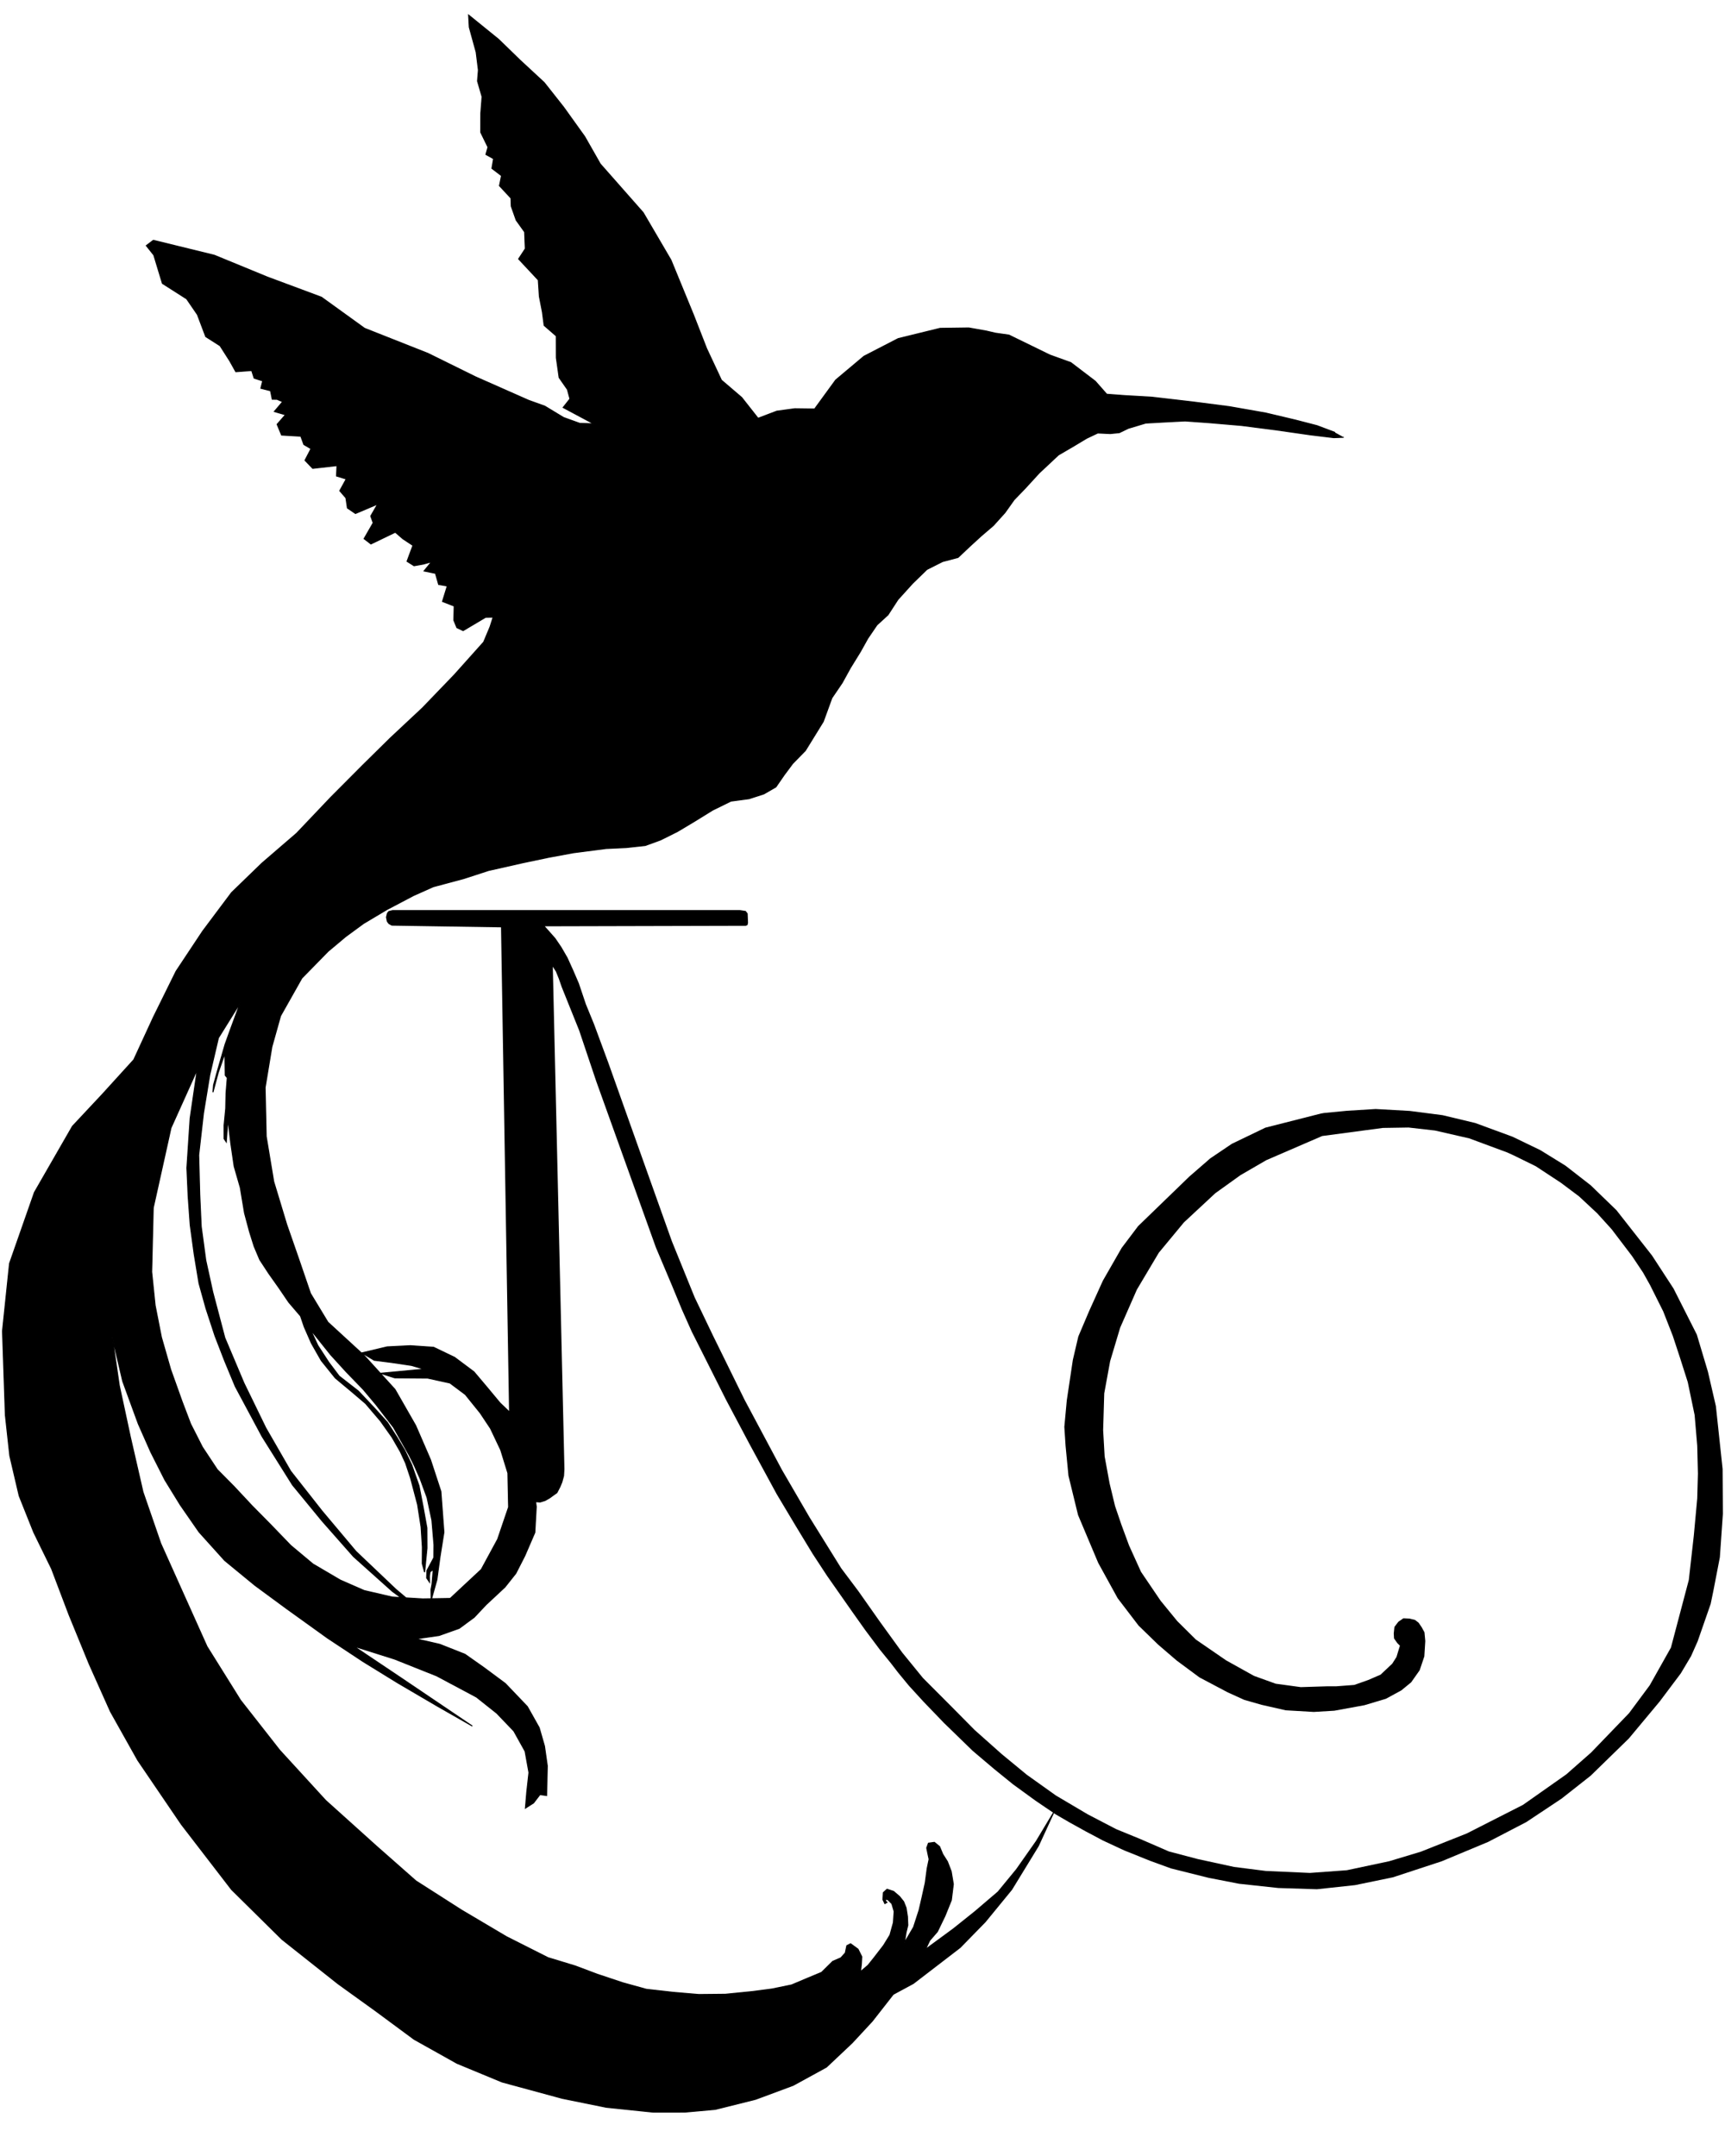<?xml version="1.0" encoding="UTF-8" standalone="no"?>
<!-- Created with Inkscape (http://www.inkscape.org/) -->

<svg
   version="1.1"
   id="svg9"
   width="2909.091"
   height="3636.363"
   viewBox="0 0 2909.091 3636.363"
   sodipodi:docname="site_logo.svg"
   inkscape:version="1.2 (dc2aedaf03, 2022-05-15)"
   xmlns:inkscape="http://www.inkscape.org/namespaces/inkscape"
   xmlns:sodipodi="http://sodipodi.sourceforge.net/DTD/sodipodi-0.dtd"
   xmlns="http://www.w3.org/2000/svg"
   xmlns:svg="http://www.w3.org/2000/svg">
  <defs
     id="defs13" />
  <sodipodi:namedview
     id="namedview11"
     pagecolor="#ffffff"
     bordercolor="#000000"
     borderopacity="0.25"
     inkscape:showpageshadow="2"
     inkscape:pageopacity="0.0"
     inkscape:pagecheckerboard="0"
     inkscape:deskcolor="#d1d1d1"
     showgrid="false"
     inkscape:zoom="0.11192501"
     inkscape:cx="-442.26042"
     inkscape:cy="723.69887"
     inkscape:window-width="1920"
     inkscape:window-height="1017"
     inkscape:window-x="-8"
     inkscape:window-y="-8"
     inkscape:window-maximized="1"
     inkscape:current-layer="g15" />
  <g
     inkscape:groupmode="layer"
     inkscape:label="Image"
     id="g15">
    <path
       style="fill:#000000;stroke-width:1.657"
       d="m 845.528,1564.49 14.802,920.487"
       id="path179"
       inkscape:export-filename="logo_bird.png"
       inkscape:export-xdpi="89.863113"
       inkscape:export-ydpi="89.863113" />
    <path
       style="fill:#000000;stroke-width:1.657"
       d="m 844.931,1564.077 15.373,925.3 1.962,11.774 3.925,9.812 6.215,9.485 5.56,4.252 6.869,4.579 9.485,3.598 6.869,0.654 9.812,0.654 8.504,-2.617 7.523,-4.252 7.196,-5.233 5.56,-3.925 5.233,-10.139 3.271,-7.85 2.944,-10.793 0.654,-11.448 -19.625,-847.456 5.233,8.177 4.906,12.102 4.906,14.064 29.437,73.265 28.783,85.694 100.74,280.632 11.775,27.802 15.045,35.651 17.008,41.212 16.354,36.633 26.493,52.659 31.399,62.472 39.903,75.228 45.464,83.731 32.053,53.641 28.783,47.426 24.204,36.96 42.847,61.163 21.587,30.418 24.675,32.998 18.271,22.434 12.258,15.958 18.271,22.203 24.515,26.828 34.692,36.079 48.569,47.181 36.311,30.76 31.685,25.672 38.161,27.753 33.767,22.897 22.665,13.183 27.522,15.264 29.604,15.727 35.848,16.652 43.712,17.577 34.923,12.72 63.833,15.958 51.112,9.945 66.145,7.17 65.221,2.081 64.295,-6.938 63.833,-13.183 82.335,-27.059 78.172,-32.61 64.526,-33.535 59.438,-39.548 49.031,-38.624 64.295,-62.676 52.038,-62.445 35.617,-47.412 17.346,-29.141 11.101,-24.978 21.971,-63.139 4.625,-22.434 10.87,-56.201 5.088,-73.315 -0.463,-75.628 -11.332,-105.925 -13.414,-58.051 -18.734,-62.676 -39.317,-77.71 -36.311,-55.738 -59.901,-76.322 -43.48,-42.093 -42.555,-33.073 -42.324,-26.135 -46.95,-22.665 -62.908,-23.128 -55.044,-13.183 -55.275,-7.17 -57.588,-3.238 -48.568,3.007 -38.392,3.7 -5.319,0.925 -93.668,23.821 -56.663,27.291 -36.311,24.515 -35.386,30.76 -86.267,83.491 -27.753,36.773 -31.685,55.275 -23.128,51.113 -18.271,43.018 -9.251,39.549 -10.176,67.996 -4.163,44.868 2.082,31.916 4.857,50.419 16.189,66.377 33.998,80.716 32.842,59.67 35.154,46.024 33.073,32.148 31.222,26.828 38.392,28.447 47.643,25.209 27.985,12.72 29.141,8.326 40.705,9.251 47.412,2.775 34.692,-2.082 50.65,-9.251 36.311,-10.87 25.903,-14.108 16.652,-13.646 14.339,-20.352 7.863,-23.359 1.619,-25.903 -1.388,-14.802 -4.857,-8.789 -5.088,-7.401 -6.013,-4.626 -9.482,-2.313 -10.176,-0.463 -8.557,6.013 -6.476,8.557 -1.156,10.87 0.463,8.557 5.551,7.864 4.394,4.394 -2.081,6.707 -3.701,12.258 -7.17,11.332 -19.659,18.503 -20.815,9.02 -23.59,8.326 -30.529,2.313 h -15.264 l -44.405,1.388 -42.324,-5.782 -36.542,-13.183 -46.949,-26.134 -51.112,-35.154 -31.454,-31.223 -27.985,-34.229 -33.073,-48.8 -20.121,-44.406 -12.952,-35.154 -10.639,-31.223 -9.251,-38.392 -8.326,-45.331 -2.544,-44.406 1.85,-61.982 9.945,-54.35 16.883,-56.432 28.216,-64.295 37.004,-62.214 42.324,-51.112 52.963,-49.262 42.555,-30.529 43.48,-25.209 94.13,-40.705 102.225,-13.645 43.48,-0.694 44.636,5.088 57.588,13.183 64.296,23.822 11.101,5.088 36.773,18.04 42.555,27.985 30.529,22.896 30.529,28.447 24.515,27.059 34.461,45.331 18.502,27.753 11.795,21.047 22.203,44.405 16.189,41.399 5.782,17.577 6.013,18.271 13.414,42.093 11.564,55.507 4.394,51.806 1.156,46.95 -1.156,41.861 -5.782,62.676 -8.42,74.768 -30.16,114.085 -35.779,63.634 -34.855,46.982 -63.995,66.409 -41.793,36.806 -73.131,51.492 -94.871,48.254 -77.294,30.677 -53.437,16.111 -71.477,15.186 -62.226,4.547 -74.252,-3.316 -53.738,-6.807 -61.139,-13.282 -48.65,-12.819 -48.65,-21.146 -40.324,-16.52 -47.725,-24.846 -53.738,-31.785 -49.112,-35.022 -41.914,-34.508 -46.166,-41.049 -39.298,-39.741 -47.802,-47.918 -35.046,-43.012 -37.989,-52.497 -36.027,-51.189 -28.831,-38.432 -53.423,-85.96 -46.485,-79.947 -63.137,-118.339 -53.423,-108.626 -30.643,-63.929 -38.427,-94.628 -49.031,-137.578 -58.077,-163.228 -24.164,-65.358 -13.798,-33.757 -11.823,-35.169 -9.207,-21.432 -9.909,-21.931 -10.236,-17.679 -10.236,-15.062 -9.873,-11.189 -7.91,-8.899 338.78,-0.841 2.962,-1.104 0.918,-3.885 -0.617,-15.783 -3.315,-4.253 -9.857,-1.473 -585.643,-5e-4 -6.873,1.694 -2.621,3.329 -1.671,7.011 1.494,7.38 2.873,3.894 5.326,2.913"
       id="path181"
       sodipodi:nodetypes="cccccccccccccccccccccccccccccccccccccccccccccccccccccccccccccccccccccccccccccccccccccccccccccccccccccccccccccccccccccccccccccccccccccccccccccccccccccccccccccccccccccccccccccccccccccccccccccccccccccccccccccccccccccccccccccccccccccccccccccccccccccccccccccc"
       inkscape:export-filename="path181.png"
       inkscape:export-xdpi="89.863113"
       inkscape:export-ydpi="89.863113" />
    <path
       style="fill:#000000;stroke-width:1.657"
       d="m 2230.1,724.144 -17.989,-8.504"
       id="path426" />
    <path
       style="fill:#000000;fill-opacity:1;stroke:#000000;stroke-width:1.657;stroke-opacity:1"
       d="m 2251.36,729.377 -30.418,-11.448 -36.633,-9.485 -49.716,-11.775 -61.49,-10.794 -60.836,-7.85 -70.322,-8.177 -45.464,-2.617 -30.091,-2.29 -19.297,-21.914 -41.212,-31.399 -35.335,-12.746 -69.023,-33.679 -22.906,-3.26 -15.383,-3.588 -29.447,-5.223 -48.417,0.664 -70.659,17.345 -57.778,29.838 -47.601,40.014 -35.575,48.836 -33.524,-0.437 -30.253,4.142 -31.561,11.992 -27.636,-35.107 -34.178,-29.22 -25.02,-53.424 -22.403,-57.349 -37.694,-91.8 -46.853,-80.025 -36.14,-40.995 -36.14,-40.995 -26.328,-46.228 -35.486,-49.499 -32.869,-41.649 -40.719,-37.724 -36.14,-35.107 -50.531,-40.995 1.139,20.487 11.605,42.074 3.755,30.299 -1.478,18.524 7.68,26.374 -2.132,27.683 -0.17,32.262 12.259,25.066 -3.456,12.373 12.898,7.14 -2.801,16.298 16.169,12.373 -3.456,16.952 19.44,20.877 0.469,13.681 8.319,23.494 14.222,19.833 1.139,28.337 -11.29,17.216 33.192,35.532 1.793,27.683 5.189,26.538 2.876,22.375 20.453,17.749 0.102,36.714 4.726,33.476 13.977,20.062 4.264,15.899 -11.463,14.511 51.385,27.464 -23.275,-0.635 -27.438,-9.886 -31.601,-19.137 -27.438,-9.886 -89.398,-39.545 L 721.794,596.122 614.819,553.802 542.073,501.306 450.824,467.312 361.426,430.542 258.614,405.336 l -11.874,8.949 12.641,15.887 14.491,47.804 40.857,26.064 18.192,26.526 14.029,37.165 24.205,15.425 16.342,25.601 10.146,18.197 26.813,-2.003 4.155,12.875 14.453,4.606 -3.124,12.47 16.303,4.144 2.889,14.32 8.036,0.124 9.526,4.078 -14.065,16.567 18.777,5.466 -14.065,16.105 7.487,18.102 32.465,1.912 5.131,14.023 12.07,7.085 -10.133,19.574 12.995,13.561 40.898,-4.653 -0.732,17.55 16.383,5.061 -10.908,19.863 10.37,12 2.506,17.088 13.608,9.224 37.4,-15.849 -11.631,20.23 4.096,11.442 -15.332,26.706 11.512,8.857 41.116,-19.821 12.9,11.17 16.87,11.118 -9.958,26.845 11.782,7.418 15.483,-2.758 14.131,-3.909 -12.697,15.518 19.22,3.954 5.343,18.756 14.594,2.566 -8.071,26.157 19.682,7.654 -0.514,24.001 5.036,12.437 10.587,5.036 37.801,-22.447 12.823,-0.244 -5.217,16.408 -10.767,25.659 -49.326,55.127 -53.952,56.053 -53.952,50.502 -46.551,45.877 -53.952,54.202 -57.652,60.678 -58.577,50.502 -51.176,49.577 -48.627,64.925 -44.926,67.701 -37.988,76.952 -33.362,72.326 -52.848,58.155 -50.535,53.992 -64.181,111.58 -41.978,119.906 -11.854,113.956 4.798,141.71 7.487,68.542 15.813,67.617 24.602,61.604 30.153,61.603 29.37,77.454 33.996,83.005 35.846,80.23 46.022,82.08 73.538,108.143 84.639,109.993 85.108,84.046 94.359,74.795 63.828,45.977 64.529,47.724 72.379,40.529 76.013,31.502 101.526,27.577 74.21,15.074 79.116,8.206 53.368,-0.049 51.406,-4.628 67.937,-17 63.358,-23.542 56.056,-30.709 43.3,-40.848 33.891,-36.576 35.526,-45.408 33.825,-18.265 78.989,-60.681 42.27,-43.292 44.559,-54.413 44.995,-73.583 26.679,-57.883 -30.047,50.062 -33.317,47.445 -31.191,37.96 -38.714,33.054 -36.424,29.129 -47.218,34.689 7.054,-14.954 12.942,-14.954 12.778,-26.402 10.816,-26.729 3.315,-26.965 -3.553,-21.405 -6.333,-16.498 -7.969,-12.573 -5.352,-12.901 -8.727,-7.104 -10.035,1.399 -2.906,7.953 2,9.916 2,9.261 -3.233,15.476 -3.233,24.307 -5.523,24.961 -4.869,21.036 -9.303,28.671 -15.354,26.218 2.654,-17.068 2.981,-12.407 -0.617,-14.534 -2.252,-14.615 -4.214,-10.608 -6.831,-8.564 -10.02,-8.646 -11.083,-3.658 -6.239,5.681 -0.688,11.81 3.243,6.722 3.59,-2.182 -2.77,-2.413 1.393,-3.223 3.475,1.75 6.135,6.26 3.822,12.967 -1.266,18.864 -5.777,20.946 -10.749,17.477 -8.552,11.116 -7.048,9.15 -10.633,13.313 -12.715,10.769 1.494,-12.843 0.685,-12.38 -6.369,-12.727 -12.498,-9.142 -6.397,3.257 -2.541,12.185 -7.458,8.306 -13.682,5.91 -18.885,18.617 -23.465,9.786 -27.062,11.421 -33.277,6.842 -32.261,4.239 -46.156,4.606 -44.768,0.443 -43.38,-3.72 -45.231,-5.107 -40.142,-11.12 -42.918,-14.358 -36.905,-13.896 -45.693,-13.896 -69.993,-35.308 -76.006,-45.022 -76.932,-49.185 -66.293,-58.436 -85.836,-77.286 -77.51,-84.686 -66.177,-84.455 -56.463,-90.468 -39.233,-87.346 -38.771,-86.421 -29.982,-86.883 -21.194,-92.434 -18.755,-87.268 -12.112,-83.566 17.954,76.478 26.28,71.853 21.003,47.49 23.779,47.028 26.092,42.402 31.642,45.64 43.206,47.953 51.07,41.94 53.845,39.627 68.647,49.341 59.614,39.399 58.689,36.161 65.627,38.474 60.077,34.311 -122.8,-82.933 -77.469,-51.942 69.161,21.836 71.011,28.312 67.089,35.808 34.265,27.211 28.714,29.986 19.001,34.149 6.512,36 -3.665,32.762 -2.277,27.211 13.745,-8.769 10.804,-14.098 11.267,1.629 1.103,-50.044 -4.768,-33.348 -8.931,-31.035 -20.025,-35.639 -37.139,-38.877 -36.301,-26.93 -31.675,-22.305 -42.314,-16.754 -40.464,-9.353 39.09,-5.643 34.002,-12.119 25.166,-18.539 20.078,-21.315 31.779,-29.622 18.365,-23.146 15.127,-29.622 16.977,-39.336 1.21,-21.777 1.21,-21.777 -5.268,-39.468 -10.356,-42.706 -10.818,-39.931 -14.982,-33.917 -19.689,-18.862 -23.39,-28.113 -20.614,-24.413 -32.641,-24.413 -35.416,-17.012 -39.117,-2.673 -39.117,1.953 -42.658,10.153 20.829,12.437 29.057,3.697 33.757,5.013 21.329,6.321 -73.524,6.975 23.976,7.631 55.375,0.435 37.713,8.285 25.938,19.406 25.132,31.172 17.282,25.938 17.282,36.405 12.049,39.022 1.202,57.437 -18.422,54.167 -27.58,50.896 -52.438,48.933 -46.347,0.768 -51.417,-3.074 -47.41,-11.006 -40.214,-17.63 -46.207,-27.151 -37.418,-31.314 -32.882,-34.112 -32.241,-32.678 -30.547,-32.676 -28.234,-28.514 -24.997,-37.765 -19.908,-39.152 -14.261,-37.484 -19.349,-54.136 -15.648,-54.599 -10.56,-53.674 -5.846,-56.568 2.647,-108.048 29.938,-134.876 44.277,-98.335 -11.975,82.17 -5.499,83.789 2.107,47.503 3.495,48.659 6.733,49.353 8.12,49.122 11.821,42.473 15.059,45.942 16.446,42.472 17.834,42.935 45.266,84.482 51.279,81.707 49.815,60.628 53.053,60.165 65.657,58.777 73.521,53.689 -67.56,-56.98 -67.5,-64.123 -57.213,-68.107 -52.99,-67.387 -42.018,-72.981 -36.785,-75.597 -32.206,-76.251 -20.431,-77.56 -11.684,-53.325 -7.669,-56.935 -2.436,-53.664 -1.782,-66.747 8.03,-70.672 10.647,-64.785 14.572,-62.168 36.769,-59.062 -16.592,45.094 -8.993,24.99 -6.703,23.273 -6.703,23.273 -5.967,21.801 -1.049,12.343 8.845,-32.957 11.298,-32.467 0.545,36.779 3.489,4.235 -2.071,25.659 -0.598,26.426 -2.724,28.061 0.056,22.665 3.658,5.454 2.738,-38.153 4.821,40.133 5.718,39.055 10.365,35.94 7.127,42.879 8.515,31.777 7.693,24.422 9.543,22.572 7.547,11.517 7.547,11.517 8.472,11.98 8.472,11.98 16.944,24.884 19.719,23.034 6.305,18.409 12.05,27.468 16.676,29.318 23.614,29.318 26.923,22.45 24.148,20.6 25.073,29.388 19.522,27.538 13.972,24.3 8.883,19.212 8.421,25.225 11.861,44.995 5.848,37.594 2.147,33.894 -0.166,27.881 3.997,14.466 3.997,-40.578 -0.166,-34.102 -6.414,-35.526 -6.876,-35.526 -12.427,-35.526 -11.502,-23.962 -12.889,-21.649 -16.59,-25.812 -22.141,-24.424 -26.794,-28.411 -32.344,-25.173 -17.542,-23.323 -18.468,-28.411 -12.454,-27.023 34.264,42.823 26.4,28.946 28.493,29.43 21.555,25.73 29.418,38.219 27.106,48.164 8.141,16.479 9.528,21.567 11.841,32.206 8.141,38.219 3.515,41.457 -0.185,21.567 -11.749,22.029 -0.417,12.316 4.903,7.228 -0.185,-10.35 0.971,-7.111 5.361,-3.928 -2.04,24.981 -1.626,8.737 0.332,17.462 9.566,-34.037 5.112,-37.803 6.718,-42.284 -5.123,-68.806 -17.53,-53.441 -25.001,-57.702 -34.86,-60.893 -51.975,-57.192 -61.226,-56.267 -29.31,-48.404 -20.058,-58.58 -20.058,-57.655 -21.909,-72.456 -12.658,-76.157 -1.837,-82.462 11.395,-68.756 14.633,-52.104 35.911,-63.668 44.311,-45.279 29.58,-24.8 30.234,-22.183 39.393,-23.491 44.626,-23.491 33.505,-14.988 51.167,-13.679 42.009,-13.679 57.709,-13.025 43.317,-9.1 42.009,-7.792 55.092,-7.137 34.271,-1.616 31.959,-3.466 25.945,-9.479 28.258,-14.104 28.258,-16.88 31.033,-19.193 30.884,-15.195 30.653,-4.094 24.925,-8.06 20.299,-11.721 14.055,-20.357 14.286,-19.162 21.402,-21.902 30.191,-48.962 14.464,-39.711 17.239,-25.372 14.001,-25.372 16.777,-27.222 12.614,-22.596 15.389,-22.596 18.627,-17.046 16.776,-25.834 24.64,-27.222 24.177,-23.521 26.49,-13.345 26.028,-6.869 20.015,-18.896 18.627,-17.046 20.939,-17.971 19.552,-21.671 15.389,-21.671 19.089,-19.821 23.253,-25.371 32.504,-30.46 26.027,-15.195 21.402,-12.883 18.858,-8.951 21.171,0.994 15.158,-1.55 15.158,-7.332 29.427,-8.821 34.66,-1.952 31.716,-1.625 41.201,2.954 53.63,4.589 58.536,7.533 58.215,8.346 39.244,4.748 16.671,-0.644"
       id="path440"
       sodipodi:nodetypes="cccccccccccccccccccccccccccccccccccccccccccccccccccccccccccccccccccccccccccccccccccccccccccccccccccccccccccccccccccccccccccccccccccccccccccccccccccccccccccccccccccccccccccccccccccccccccccccccccccccccccccccccccccccccccccccccccccccccccccccccccccccccccccccccccccccccccccccccccccccccccccccccccccccccccccccccccccccccccccccccccccccccccccccccccccccccccccccccccccccccccccccccccccccccccccccccccccccccccccccccccccccccccccccccccccccccccccccccccccccccccccccccccccccccccccccccccccccccccccccccccccccccccccccccccccccccccccccccccccccccccccccccccccccccccccccccccccccccccccccccc" />
  </g>
</svg>
